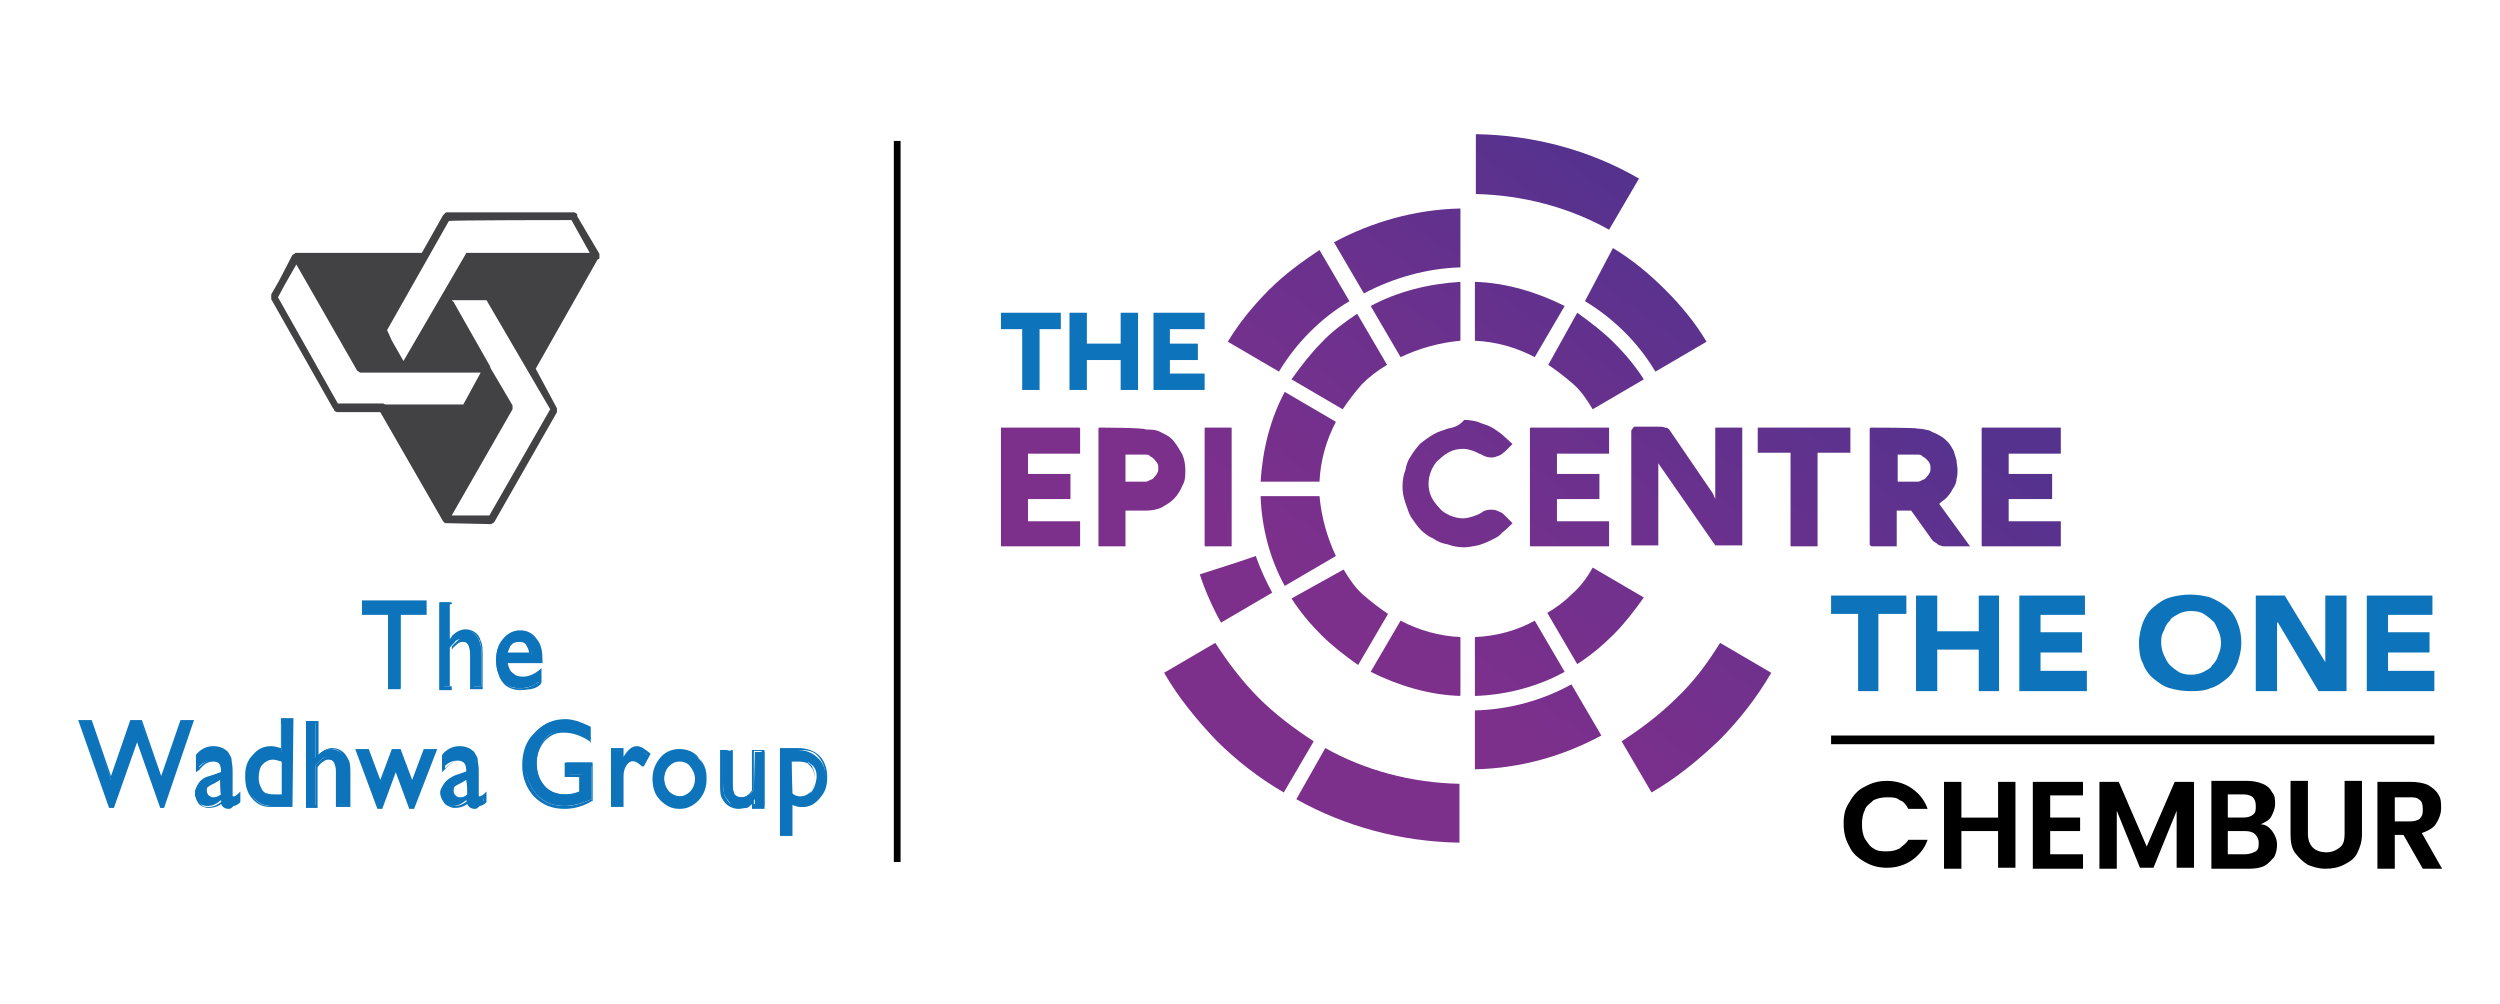 <?xml version="1.0" encoding="utf-8"?>
<!-- Generator: Adobe Illustrator 25.4.1, SVG Export Plug-In . SVG Version: 6.00 Build 0)  -->
<svg version="1.1" id="Layer_1" xmlns="http://www.w3.org/2000/svg" xmlns:xlink="http://www.w3.org/1999/xlink" x="0px" y="0px"
	 viewBox="0 0 259 104" style="enable-background:new 0 0 259 104;" xml:space="preserve">
<style type="text/css">
	.st0{fill:#0D74BB;}
	
		.st1{clip-path:url(#SVGID_00000031186750365697016060000009648637489554706325_);fill:url(#SVGID_00000101103504127418873200000010610261653275533227_);}
	
		.st2{clip-path:url(#SVGID_00000041975684842609985590000016006678182301973431_);fill:url(#SVGID_00000156586405076979517370000002694659407254736267_);}
	
		.st3{clip-path:url(#SVGID_00000089570639660149208950000000113674778562756006_);fill:url(#SVGID_00000141425095937549511860000002331772046169249443_);}
	
		.st4{clip-path:url(#SVGID_00000066513080397736508660000015639366564508817048_);fill:url(#SVGID_00000064346910774147977360000012001472480668142998_);}
	
		.st5{clip-path:url(#SVGID_00000165941580300948136080000011275785072139848325_);fill:url(#SVGID_00000057841230285201509460000009992447105358282641_);}
	
		.st6{clip-path:url(#SVGID_00000157993124296336085040000009103704537433308576_);fill:url(#SVGID_00000137816336835331395970000013646429986186463897_);}
	
		.st7{clip-path:url(#SVGID_00000132771257186613292510000004646372752781808797_);fill:url(#SVGID_00000152253761243310586020000006513177775530185385_);}
	
		.st8{clip-path:url(#SVGID_00000044149197977982146220000018145823106757355711_);fill:url(#SVGID_00000002375657642175660890000003786178362874210481_);}
	
		.st9{clip-path:url(#SVGID_00000057843767207976335760000009502507504799365027_);fill:url(#SVGID_00000020384654110380333760000005602494565848980907_);}
	
		.st10{clip-path:url(#SVGID_00000153694731082361911660000006744771752011015867_);fill:url(#SVGID_00000096775316155402344160000006461883183366028428_);}
	
		.st11{clip-path:url(#SVGID_00000055682139815636081630000006124359713169353912_);fill:url(#SVGID_00000054260425878762760770000008885308592361714329_);}
	
		.st12{clip-path:url(#SVGID_00000181062270123968297680000012463422675352574106_);fill:url(#SVGID_00000093890744751869453460000002483155807270488220_);}
	
		.st13{clip-path:url(#SVGID_00000083781548237945701240000006571495714311766719_);fill:url(#SVGID_00000127014521812147740370000006986560753976765328_);}
	
		.st14{clip-path:url(#SVGID_00000017484974754364332510000012005233620934663092_);fill:url(#SVGID_00000124851736305616752030000007665781876658932668_);}
	
		.st15{clip-path:url(#SVGID_00000109743145973990090820000009738204945714387859_);fill:url(#SVGID_00000026871136517459133810000004689750445057481142_);}
	
		.st16{clip-path:url(#SVGID_00000106142576178384481540000015388847895322758794_);fill:url(#SVGID_00000168796424069461839020000003727806883477973651_);}
	
		.st17{clip-path:url(#SVGID_00000005240064298032541680000016014805708818390438_);fill:url(#SVGID_00000021080455354552089720000011338780681898860949_);}
	
		.st18{clip-path:url(#SVGID_00000141437837820209863270000010502430273190873770_);fill:url(#SVGID_00000145029056417716772360000005182951436931135909_);}
	
		.st19{clip-path:url(#SVGID_00000101814425735309762440000014790962599678848936_);fill:url(#SVGID_00000159452201086348092750000007830411196310090668_);}
	
		.st20{clip-path:url(#SVGID_00000016796675834048270970000004127877960864385693_);fill:url(#SVGID_00000101076383245794620860000017717751299961452421_);}
	.st21{fill:#424143;}
</style>
<g>
	<g>
		<g>
			<polygon class="st0" points="192.5,63.6 189.7,63.6 189.7,61.7 197.5,61.7 197.5,63.6 194.6,63.6 194.6,71.6 192.5,71.6 			"/>
			<polygon class="st0" points="198.5,61.7 200.7,61.7 200.7,65.4 205,65.4 205,61.7 207.1,61.7 207.1,71.6 205,71.6 205,67.3 
				200.7,67.3 200.7,71.6 198.5,71.6 			"/>
			<polygon class="st0" points="209.2,61.7 216,61.7 216,63.7 211.4,63.7 211.4,65.5 215.7,65.5 215.7,67.6 211.4,67.6 211.4,69.5 
				216.2,69.5 216.2,71.6 209.2,71.6 			"/>
			<path class="st0" d="M221.6,66.6c0-0.8,0.2-1.5,0.4-2.1c0.3-0.7,0.6-1.2,1.1-1.6c0.5-0.4,1-0.8,1.7-1s1.4-0.3,2.1-0.3
				s1.4,0.1,2.1,0.3c0.7,0.3,1.2,0.6,1.7,1c0.5,0.4,0.9,1,1.1,1.6c0.3,0.7,0.4,1.4,0.4,2.1c0,0.8-0.2,1.5-0.4,2.1
				c-0.3,0.7-0.6,1.2-1.1,1.6c-0.5,0.4-1,0.8-1.7,1c-0.7,0.3-1.4,0.3-2.1,0.3s-1.4-0.1-2.1-0.3s-1.2-0.6-1.7-1
				c-0.5-0.4-0.9-1-1.1-1.6C221.7,68.2,221.6,67.4,221.6,66.6 M223.9,66.6c0,0.4,0.1,0.9,0.3,1.3c0.2,0.4,0.3,0.7,0.6,1
				c0.3,0.3,0.6,0.5,0.9,0.7c0.3,0.2,0.8,0.3,1.3,0.3c0.5,0,0.9-0.1,1.3-0.3c0.3-0.2,0.7-0.3,0.9-0.7c0.3-0.3,0.5-0.6,0.6-1
				c0.2-0.4,0.3-0.9,0.3-1.3c0-0.4-0.1-0.9-0.3-1.3c-0.2-0.4-0.3-0.8-0.6-1c-0.3-0.3-0.6-0.5-0.9-0.7s-0.8-0.3-1.3-0.3
				c-0.5,0-0.9,0.1-1.3,0.3c-0.3,0.2-0.7,0.3-0.9,0.7c-0.3,0.3-0.5,0.6-0.6,1C223.9,65.8,223.9,66.1,223.9,66.6"/>
			<polygon class="st0" points="233.7,61.7 236.7,61.7 240.9,68.6 240.9,68.6 240.9,61.7 243.1,61.7 243.1,71.6 240.2,71.6 
				236,64.5 235.9,64.5 235.9,71.6 233.7,71.6 			"/>
			<polygon class="st0" points="245.2,61.7 252,61.7 252,63.7 247.4,63.7 247.4,65.5 251.7,65.5 251.7,67.6 247.4,67.6 247.4,69.5 
				252.2,69.5 252.2,71.6 245.2,71.6 			"/>
		</g>
		<g>
			<polygon class="st0" points="103.7,34.1 103.7,32.4 109.9,32.4 109.9,34.1 107.7,34.1 107.7,40.4 105.9,40.4 105.9,34.1 			"/>
			<polygon class="st0" points="117.9,40.4 116.1,40.4 116.1,37.3 112.6,37.3 112.6,40.4 110.8,40.4 110.8,32.4 112.6,32.4 
				112.6,35.6 116.1,35.6 116.1,32.4 117.9,32.4 			"/>
			<polygon class="st0" points="124.8,40.4 119.5,40.4 119.5,32.4 124.8,32.4 124.8,34.1 121.2,34.1 121.2,35.6 124.1,35.6 
				124.1,37.3 121.2,37.3 121.2,38.7 124.8,38.7 			"/>
		</g>
		<g>
			<g>
				<defs>
					<path id="SVGID_1_" d="M130.6,51.4c0.1,3.3,1,6.6,2.5,9.3l5.3-3.1c-0.9-1.9-1.5-4-1.7-6.2C136.6,51.4,130.6,51.4,130.6,51.4z
						 M160.4,37.8c0.9,0.6,1.8,1.3,2.6,2s1.4,1.6,2,2.6l5.3-3.1c-0.9-1.4-1.9-2.6-3.1-3.8c-1.1-1.1-2.4-2.1-3.8-3.1L160.4,37.8z"/>
				</defs>
				<clipPath id="SVGID_00000127002980980452678230000013540412331155344813_">
					<use xlink:href="#SVGID_1_"  style="overflow:visible;"/>
				</clipPath>
				
					<linearGradient id="SVGID_00000127751857682386624650000009521888121435823233_" gradientUnits="userSpaceOnUse" x1="-589.316" y1="-109.353" x2="-588.656" y2="-109.353" gradientTransform="matrix(62.494 -85.252 -85.252 -62.494 27635.004 -56998.25)">
					<stop  offset="0" style="stop-color:#7C308C"/>
					<stop  offset="0.248" style="stop-color:#7C308C"/>
					<stop  offset="0.631" style="stop-color:#6B318D"/>
					<stop  offset="1" style="stop-color:#55328E"/>
				</linearGradient>
				
					<polygon style="clip-path:url(#SVGID_00000127002980980452678230000013540412331155344813_);fill:url(#SVGID_00000127751857682386624650000009521888121435823233_);" points="
					156.4,79.7 183.7,42.3 144.5,13.5 117.2,50.8 				"/>
			</g>
		</g>
		<g>
			<g>
				<defs>
					<path id="SVGID_00000076561431461152161930000012837531705190506925_" d="M162.9,61.5c-0.8,0.8-1.6,1.4-2.6,2l3.1,5.3
						c1.4-0.9,2.6-1.9,3.8-3.1c1.1-1.1,2.1-2.4,3.1-3.8l-5.3-3.1C164.4,59.9,163.7,60.8,162.9,61.5 M130.6,49.9h6.1
						c0.1-2.2,0.7-4.3,1.7-6.2l-5.3-3.1C131.6,43.4,130.8,46.6,130.6,49.9"/>
				</defs>
				<clipPath id="SVGID_00000158737245625659743030000015475946782654658187_">
					<use xlink:href="#SVGID_00000076561431461152161930000012837531705190506925_"  style="overflow:visible;"/>
				</clipPath>
				
					<linearGradient id="SVGID_00000018228026838441980570000012118791852556548228_" gradientUnits="userSpaceOnUse" x1="-589.316" y1="-109.329" x2="-588.656" y2="-109.329" gradientTransform="matrix(62.495 -85.253 -85.253 -62.495 27641.195 -56994.52)">
					<stop  offset="0" style="stop-color:#7C308C"/>
					<stop  offset="0.248" style="stop-color:#7C308C"/>
					<stop  offset="0.631" style="stop-color:#6B318D"/>
					<stop  offset="1" style="stop-color:#55328E"/>
				</linearGradient>
				
					<polygon style="clip-path:url(#SVGID_00000158737245625659743030000015475946782654658187_);fill:url(#SVGID_00000018228026838441980570000012118791852556548228_);" points="
					156.4,87.7 183.7,50.5 144.5,21.7 117.2,59 				"/>
			</g>
		</g>
		<g>
			<g>
				<defs>
					<path id="SVGID_00000175314814366227337850000010535543165869322926_" d="M152.8,66v6.1c3.3-0.1,6.6-1,9.3-2.5l-3.1-5.3
						C157.2,65.3,155.1,65.9,152.8,66 M136.9,35.5c-1.1,1.1-2.1,2.4-3.1,3.8l5.3,3.1c0.6-0.9,1.3-1.8,2-2.6c0.8-0.8,1.6-1.4,2.6-2
						l-3.1-5.3C139.3,33.4,138,34.3,136.9,35.5"/>
				</defs>
				<clipPath id="SVGID_00000087372462515452639960000006488753539407985824_">
					<use xlink:href="#SVGID_00000175314814366227337850000010535543165869322926_"  style="overflow:visible;"/>
				</clipPath>
				
					<linearGradient id="SVGID_00000164482568179755791970000012191891071642370966_" gradientUnits="userSpaceOnUse" x1="-589.316" y1="-109.345" x2="-588.656" y2="-109.345" gradientTransform="matrix(62.495 -85.253 -85.253 -62.495 27636.916 -56997.375)">
					<stop  offset="0" style="stop-color:#7C308C"/>
					<stop  offset="0.248" style="stop-color:#7C308C"/>
					<stop  offset="0.631" style="stop-color:#6B318D"/>
					<stop  offset="1" style="stop-color:#55328E"/>
				</linearGradient>
				
					<polygon style="clip-path:url(#SVGID_00000087372462515452639960000006488753539407985824_);fill:url(#SVGID_00000164482568179755791970000012191891071642370966_);" points="
					152.2,85.6 181.1,46.3 143.8,19 114.9,58.2 				"/>
			</g>
		</g>
		<g>
			<g>
				<defs>
					<path id="SVGID_00000105400746763993784070000006938913418893047971_" d="M142,69.6c2.8,1.4,6,2.4,9.3,2.5V66
						c-2.2-0.1-4.3-0.7-6.2-1.7L142,69.6z M142,31.7l3.1,5.3c1.9-0.9,4-1.5,6.2-1.7v-6.1C148,29.4,144.8,30.2,142,31.7"/>
				</defs>
				<clipPath id="SVGID_00000062902279768557615220000002748105245717492868_">
					<use xlink:href="#SVGID_00000105400746763993784070000006938913418893047971_"  style="overflow:visible;"/>
				</clipPath>
				
					<linearGradient id="SVGID_00000052092840180612502430000017651587060477230765_" gradientUnits="userSpaceOnUse" x1="-589.316" y1="-109.356" x2="-588.656" y2="-109.356" gradientTransform="matrix(62.494 -85.252 -85.252 -62.494 27634.264 -56998.871)">
					<stop  offset="0" style="stop-color:#7C308C"/>
					<stop  offset="0.248" style="stop-color:#7C308C"/>
					<stop  offset="0.631" style="stop-color:#6B318D"/>
					<stop  offset="1" style="stop-color:#55328E"/>
				</linearGradient>
				
					<polygon style="clip-path:url(#SVGID_00000062902279768557615220000002748105245717492868_);fill:url(#SVGID_00000052092840180612502430000017651587060477230765_);" points="
					148,76.5 171.8,44.2 145.2,24.8 121.6,57.1 				"/>
			</g>
		</g>
		<g>
			<g>
				<defs>
					<path id="SVGID_00000077310390358517712920000008923681244639131812_" d="M133.8,62c0.9,1.4,1.9,2.6,3.1,3.8
						c1.1,1.1,2.4,2.1,3.8,3.1l3.1-5.3c-0.9-0.6-1.8-1.3-2.6-2s-1.4-1.6-2-2.6L133.8,62z M152.8,35.3c2.2,0.1,4.3,0.7,6.2,1.7
						l3.1-5.3c-2.8-1.4-6-2.4-9.3-2.5L152.8,35.3L152.8,35.3z"/>
				</defs>
				<clipPath id="SVGID_00000031899353337292018620000017006700648243384474_">
					<use xlink:href="#SVGID_00000077310390358517712920000008923681244639131812_"  style="overflow:visible;"/>
				</clipPath>
				
					<linearGradient id="SVGID_00000119808106070314056250000015416515079307290537_" gradientUnits="userSpaceOnUse" x1="-589.316" y1="-109.355" x2="-588.656" y2="-109.355" gradientTransform="matrix(62.495 -85.253 -85.253 -62.495 27634.553 -56999.027)">
					<stop  offset="0" style="stop-color:#7C308C"/>
					<stop  offset="0.248" style="stop-color:#7C308C"/>
					<stop  offset="0.631" style="stop-color:#6B318D"/>
					<stop  offset="1" style="stop-color:#55328E"/>
				</linearGradient>
				
					<polygon style="clip-path:url(#SVGID_00000031899353337292018620000017006700648243384474_);fill:url(#SVGID_00000119808106070314056250000015416515079307290537_);" points="
					152.2,82.3 181.1,43.1 143.8,15.7 114.9,55 				"/>
			</g>
		</g>
		<g>
			<g>
				<defs>
					<path id="SVGID_00000014617022178390281580000016298088206615704504_" d="M120.6,69.7c1.5,2.6,3.4,4.9,5.4,7c2,2,4.4,3.9,7,5.4
						l3.1-5.3c-2-1.3-4-2.8-5.7-4.5s-3.2-3.7-4.5-5.7L120.6,69.7z M152.8,20.1c5,0.1,9.8,1.4,13.9,3.7l3.1-5.3
						c-5-2.9-10.8-4.5-16.9-4.6V20.1z"/>
				</defs>
				<clipPath id="SVGID_00000112598249851149925360000001173098499052362153_">
					<use xlink:href="#SVGID_00000014617022178390281580000016298088206615704504_"  style="overflow:visible;"/>
				</clipPath>
				
					<linearGradient id="SVGID_00000146490185139336495520000001896911760517722496_" gradientUnits="userSpaceOnUse" x1="-589.316" y1="-109.369" x2="-588.656" y2="-109.369" gradientTransform="matrix(62.495 -85.253 -85.253 -62.495 27631.07 -57001.664)">
					<stop  offset="0" style="stop-color:#7C308C"/>
					<stop  offset="0.248" style="stop-color:#7C308C"/>
					<stop  offset="0.631" style="stop-color:#6B318D"/>
					<stop  offset="1" style="stop-color:#55328E"/>
				</linearGradient>
				
					<polygon style="clip-path:url(#SVGID_00000112598249851149925360000001173098499052362153_);fill:url(#SVGID_00000146490185139336495520000001896911760517722496_);" points="
					152.6,105.5 202.3,37.8 137.8,-9.5 88.1,58.3 				"/>
			</g>
		</g>
		<g>
			<g>
				<defs>
					<path id="SVGID_00000154422996742940061440000016230971100706321554_" d="M134.3,82.8c5,2.8,10.8,4.4,16.9,4.5l0,0v-6.1
						c-5-0.1-9.8-1.4-13.9-3.7L134.3,82.8z M138.2,25.1l3.1,5.3c3-1.6,6.5-2.6,10-2.7v-6.1C146.6,21.7,142.1,23,138.2,25.1"/>
				</defs>
				<clipPath id="SVGID_00000087401910824611170850000000281248047399158943_">
					<use xlink:href="#SVGID_00000154422996742940061440000016230971100706321554_"  style="overflow:visible;"/>
				</clipPath>
				
					<linearGradient id="SVGID_00000031200694102646174450000004161574493905086623_" gradientUnits="userSpaceOnUse" x1="-589.316" y1="-109.36" x2="-588.656" y2="-109.36" gradientTransform="matrix(62.494 -85.252 -85.252 -62.494 27633.242 -56999.633)">
					<stop  offset="0" style="stop-color:#7C308C"/>
					<stop  offset="0.248" style="stop-color:#7C308C"/>
					<stop  offset="0.631" style="stop-color:#6B318D"/>
					<stop  offset="1" style="stop-color:#55328E"/>
				</linearGradient>
				
					<polygon style="clip-path:url(#SVGID_00000087401910824611170850000000281248047399158943_);fill:url(#SVGID_00000031200694102646174450000004161574493905086623_);" points="
					145.4,95.5 182.7,44.6 140.3,13.5 102.9,64.3 				"/>
			</g>
		</g>
		<g>
			<g>
				<defs>
					<path id="SVGID_00000033339931686446501930000000298946278128738480_" d="M152.8,73.6v6.1c4.8-0.1,9.2-1.4,13.1-3.5l-3.1-5.3
						C159.9,72.5,156.5,73.5,152.8,73.6 M131.5,30c-1.6,1.6-3.1,3.4-4.3,5.4l5.3,3.1c0.9-1.5,2-2.9,3.2-4.1c1.3-1.3,2.6-2.3,4.1-3.2
						l-3.1-5.3C134.9,27.1,133.1,28.4,131.5,30"/>
				</defs>
				<clipPath id="SVGID_00000175320225099338589030000002891831432764828316_">
					<use xlink:href="#SVGID_00000033339931686446501930000000298946278128738480_"  style="overflow:visible;"/>
				</clipPath>
				
					<linearGradient id="SVGID_00000062179022067902943350000009495485817741495687_" gradientUnits="userSpaceOnUse" x1="-589.316" y1="-109.35" x2="-588.656" y2="-109.35" gradientTransform="matrix(62.495 -85.253 -85.253 -62.495 27635.844 -56997.984)">
					<stop  offset="0" style="stop-color:#7C308C"/>
					<stop  offset="0.248" style="stop-color:#7C308C"/>
					<stop  offset="0.631" style="stop-color:#6B318D"/>
					<stop  offset="1" style="stop-color:#55328E"/>
				</linearGradient>
				
					<polygon style="clip-path:url(#SVGID_00000175320225099338589030000002891831432764828316_);fill:url(#SVGID_00000062179022067902943350000009495485817741495687_);" points="
					152.4,98.2 191.6,44.7 140.8,7.4 101.6,60.9 				"/>
			</g>
		</g>
		<g>
			<g>
				<defs>
					<path id="SVGID_00000115500563673518262010000001798140722266271107_" d="M173.7,72.3c-1.7,1.7-3.7,3.2-5.7,4.5l3.1,5.3
						c2.6-1.5,4.9-3.4,7-5.4c2-2,3.9-4.4,5.4-7l-5.3-3.1C176.9,68.7,175.5,70.6,173.7,72.3"/>
				</defs>
				<clipPath id="SVGID_00000032643400743976165670000015889520688264725180_">
					<use xlink:href="#SVGID_00000115500563673518262010000001798140722266271107_"  style="overflow:visible;"/>
				</clipPath>
				
					<linearGradient id="SVGID_00000136377358482670519450000013421978627300879290_" gradientUnits="userSpaceOnUse" x1="-589.316" y1="-109.173" x2="-588.656" y2="-109.173" gradientTransform="matrix(62.495 -85.253 -85.253 -62.495 27680.143 -56965.512)">
					<stop  offset="0" style="stop-color:#7C308C"/>
					<stop  offset="0.248" style="stop-color:#7C308C"/>
					<stop  offset="0.631" style="stop-color:#6B318D"/>
					<stop  offset="1" style="stop-color:#55328E"/>
				</linearGradient>
				
					<polygon style="clip-path:url(#SVGID_00000032643400743976165670000015889520688264725180_);fill:url(#SVGID_00000136377358482670519450000013421978627300879290_);" points="
					178.1,89.4 190.9,72 173.4,59.2 160.6,76.7 				"/>
			</g>
		</g>
		<g>
			<g>
				<defs>
					<path id="SVGID_00000018229238046347731530000015337238458096414882_" d="M124.3,59.5c0.5,1.6,1.4,3.6,2.2,5l5.3-3.1
						c-0.6-1.1-1.3-2.6-1.7-3.8C129,58,125.9,59,124.3,59.5"/>
				</defs>
				<clipPath id="SVGID_00000057868425850399010840000005830676478746310307_">
					<use xlink:href="#SVGID_00000018229238046347731530000015337238458096414882_"  style="overflow:visible;"/>
				</clipPath>
				
					<linearGradient id="SVGID_00000046328239082435467900000010083041135760453549_" gradientUnits="userSpaceOnUse" x1="-589.316" y1="-109.399" x2="-588.656" y2="-109.399" gradientTransform="matrix(62.493 -85.251 -85.251 -62.493 27622.93 -57005.637)">
					<stop  offset="0" style="stop-color:#7C308C"/>
					<stop  offset="0.248" style="stop-color:#7C308C"/>
					<stop  offset="0.631" style="stop-color:#6B318D"/>
					<stop  offset="1" style="stop-color:#55328E"/>
				</linearGradient>
				
					<polygon style="clip-path:url(#SVGID_00000057868425850399010840000005830676478746310307_);fill:url(#SVGID_00000046328239082435467900000010083041135760453549_);" points="
					129.2,68.1 135.1,60.1 126.9,54 121,62.1 				"/>
			</g>
		</g>
		<g>
			<g>
				<defs>
					<path id="SVGID_00000139295407558930758200000004137347302268246662_" d="M164.2,31.2c1.5,0.9,2.9,2,4.1,3.2
						c1.3,1.3,2.3,2.6,3.2,4.1l5.3-3.1c-1.2-2-2.6-3.7-4.3-5.4c-1.6-1.6-3.4-3.1-5.4-4.3L164.2,31.2z"/>
				</defs>
				<clipPath id="SVGID_00000169556750598931370230000008183313838604481178_">
					<use xlink:href="#SVGID_00000139295407558930758200000004137347302268246662_"  style="overflow:visible;"/>
				</clipPath>
				
					<linearGradient id="SVGID_00000005950867302609170120000004608476601919943354_" gradientUnits="userSpaceOnUse" x1="-589.316" y1="-109.315" x2="-588.656" y2="-109.315" gradientTransform="matrix(62.494 -85.252 -85.252 -62.494 27644.246 -56991.008)">
					<stop  offset="0" style="stop-color:#7C308C"/>
					<stop  offset="0.248" style="stop-color:#7C308C"/>
					<stop  offset="0.631" style="stop-color:#6B318D"/>
					<stop  offset="1" style="stop-color:#55328E"/>
				</linearGradient>
				
					<polygon style="clip-path:url(#SVGID_00000169556750598931370230000008183313838604481178_);fill:url(#SVGID_00000005950867302609170120000004608476601919943354_);" points="
					172.5,44.6 182.9,30.3 168.6,19.8 158.2,34.1 				"/>
			</g>
		</g>
		<g>
			<g>
				<defs>
					<path id="SVGID_00000105387874997336034400000016027469807548600491_" d="M150,44.4c-0.5,0.2-1,0.3-1.5,0.6
						c-0.5,0.3-0.9,0.6-1.3,0.9c-0.3,0.3-0.7,0.8-1,1.3c-0.3,0.4-0.5,0.9-0.6,1.5c-0.2,0.5-0.3,1.1-0.3,1.7s0.1,1.1,0.3,1.7
						c0.2,0.5,0.3,1,0.6,1.5c0.3,0.4,0.6,0.9,1,1.3c0.3,0.3,0.8,0.7,1.3,0.9c0.4,0.3,0.9,0.5,1.5,0.6c0.5,0.2,1.1,0.3,1.7,0.3
						c0.4,0,0.9-0.1,1.4-0.2c0.4-0.1,0.9-0.3,1.3-0.5c0.4-0.2,0.9-0.4,1.2-0.8c0.4-0.3,0.8-0.7,1.1-1l-0.8-0.8
						c-0.2-0.2-0.3-0.3-0.6-0.4c-0.2-0.1-0.4-0.2-0.8-0.2s-0.8,0.1-1,0.3c-0.3,0.2-0.6,0.3-0.9,0.4c-0.3,0.1-0.7,0.2-1,0.2
						c-0.5,0-0.9-0.1-1.4-0.3c-0.4-0.2-0.8-0.4-1.1-0.8c-0.3-0.3-0.6-0.7-0.8-1.1c-0.2-0.4-0.3-0.9-0.3-1.4s0.1-0.9,0.3-1.4
						c0.2-0.4,0.4-0.8,0.8-1.1c0.3-0.3,0.7-0.6,1.1-0.8c0.4-0.2,0.9-0.3,1.4-0.3c0.3,0,0.7,0.1,1,0.2c0.3,0.1,0.6,0.3,0.9,0.4
						c0.3,0.2,0.7,0.3,1,0.3c0.3,0,0.5-0.1,0.8-0.2c0.3-0.1,0.4-0.3,0.6-0.4l0.8-0.8c-0.3-0.3-0.8-0.7-1.1-1
						c-0.4-0.3-0.8-0.6-1.2-0.8s-0.9-0.3-1.3-0.5c-0.4-0.1-0.9-0.2-1.4-0.2C151.1,44.2,150.5,44.3,150,44.4"/>
				</defs>
				<clipPath id="SVGID_00000029757846032058307550000006564519398582246796_">
					<use xlink:href="#SVGID_00000105387874997336034400000016027469807548600491_"  style="overflow:visible;"/>
				</clipPath>
				
					<linearGradient id="SVGID_00000096025449100906557700000008882851663687480714_" gradientUnits="userSpaceOnUse" x1="-589.316" y1="-109.339" x2="-588.656" y2="-109.339" gradientTransform="matrix(62.495 -85.253 -85.253 -62.495 27638.527 -56996.008)">
					<stop  offset="0" style="stop-color:#7C308C"/>
					<stop  offset="0.248" style="stop-color:#7C308C"/>
					<stop  offset="0.631" style="stop-color:#6B318D"/>
					<stop  offset="1" style="stop-color:#55328E"/>
				</linearGradient>
				
					<polygon style="clip-path:url(#SVGID_00000029757846032058307550000006564519398582246796_);fill:url(#SVGID_00000096025449100906557700000008882851663687480714_);" points="
					152.7,62.1 162.7,48.6 149.3,38.8 139.4,52.3 				"/>
			</g>
		</g>
		<g>
			<g>
				<defs>
					<polygon id="SVGID_00000167354998309235713990000003542738259817495440_" points="158.5,44.3 158.5,44.3 158.5,56.6 
						166.7,56.6 166.7,54 161.3,54 161.3,51.7 165.7,51.7 165.7,49.1 161.3,49.1 161.3,47 166.7,47 166.7,44.3 					"/>
				</defs>
				<clipPath id="SVGID_00000016771995830503077520000001836183103445475456_">
					<use xlink:href="#SVGID_00000167354998309235713990000003542738259817495440_"  style="overflow:visible;"/>
				</clipPath>
				
					<linearGradient id="SVGID_00000028297594126803620300000009839687475130815916_" gradientUnits="userSpaceOnUse" x1="-589.316" y1="-109.294" x2="-588.656" y2="-109.294" gradientTransform="matrix(62.495 -85.253 -85.253 -62.495 27650.168 -56988.039)">
					<stop  offset="0" style="stop-color:#7C308C"/>
					<stop  offset="0.248" style="stop-color:#7C308C"/>
					<stop  offset="0.631" style="stop-color:#6B318D"/>
					<stop  offset="1" style="stop-color:#55328E"/>
				</linearGradient>
				
					<polygon style="clip-path:url(#SVGID_00000016771995830503077520000001836183103445475456_);fill:url(#SVGID_00000028297594126803620300000009839687475130815916_);" points="
					163.9,60.5 172.6,48.6 161.4,40.4 152.7,52.3 				"/>
			</g>
		</g>
		<g>
			<g>
				<defs>
					<path id="SVGID_00000044135738608008228630000008682072482924435844_" d="M177.7,44.3v7.7c0,0,0-0.1,0-0.2c0-0.1,0-0.2-0.1-0.3
						c0-0.1-0.1-0.2-0.1-0.3c-0.1-0.1-0.1-0.2-0.2-0.3l-4.3-6.3c-0.1-0.2-0.3-0.3-0.5-0.3c-0.2-0.1-0.4-0.1-0.8-0.1h-2.7l0,0v12.3
						h2.8V48l5.9,8.5h2.8l0,0V44.3l0,0H177.7z"/>
				</defs>
				<clipPath id="SVGID_00000031178750242922778680000013180661507350098349_">
					<use xlink:href="#SVGID_00000044135738608008228630000008682072482924435844_"  style="overflow:visible;"/>
				</clipPath>
				
					<linearGradient id="SVGID_00000118355191813635077380000004331147507066898314_" gradientUnits="userSpaceOnUse" x1="-589.316" y1="-109.246" x2="-588.656" y2="-109.246" gradientTransform="matrix(62.495 -85.253 -85.253 -62.495 27662.037 -56978.961)">
					<stop  offset="0" style="stop-color:#7C308C"/>
					<stop  offset="0.248" style="stop-color:#7C308C"/>
					<stop  offset="0.631" style="stop-color:#6B318D"/>
					<stop  offset="1" style="stop-color:#55328E"/>
				</linearGradient>
				
					<polygon style="clip-path:url(#SVGID_00000031178750242922778680000013180661507350098349_);fill:url(#SVGID_00000118355191813635077380000004331147507066898314_);" points="
					176.6,62 186.4,48.6 173.2,38.9 163.3,52.3 				"/>
			</g>
		</g>
		<g>
			<g>
				<defs>
					<polygon id="SVGID_00000164511627697327632320000005814384790048022203_" points="182.1,44.3 182.1,46.9 185.5,46.9 
						185.5,56.6 188.3,56.6 188.3,46.9 191.7,46.9 191.7,44.3 					"/>
				</defs>
				<clipPath id="SVGID_00000022552798799775054140000015885467468953430920_">
					<use xlink:href="#SVGID_00000164511627697327632320000005814384790048022203_"  style="overflow:visible;"/>
				</clipPath>
				
					<linearGradient id="SVGID_00000083794444514002981960000005599216257930846339_" gradientUnits="userSpaceOnUse" x1="-589.316" y1="-109.198" x2="-588.656" y2="-109.198" gradientTransform="matrix(62.495 -85.253 -85.253 -62.495 27674.076 -56970.5)">
					<stop  offset="0" style="stop-color:#7C308C"/>
					<stop  offset="0.248" style="stop-color:#7C308C"/>
					<stop  offset="0.631" style="stop-color:#6B318D"/>
					<stop  offset="1" style="stop-color:#55328E"/>
				</linearGradient>
				
					<polygon style="clip-path:url(#SVGID_00000022552798799775054140000015885467468953430920_);fill:url(#SVGID_00000083794444514002981960000005599216257930846339_);" points="
					188.4,61.2 197.6,48.6 185.5,39.7 176.3,52.3 				"/>
			</g>
		</g>
		<g>
			<g>
				<defs>
					<path id="SVGID_00000021100168546144665060000004279398930903808406_" d="M196.6,47.1h2.1c0.2,0,0.3,0,0.5,0.2
						c0.2,0.1,0.3,0.2,0.4,0.3s0.3,0.3,0.3,0.4c0.1,0.2,0.1,0.3,0.1,0.5c0,0.2,0,0.3-0.1,0.5c-0.1,0.2-0.2,0.3-0.3,0.4
						c-0.1,0.2-0.3,0.3-0.4,0.3c-0.2,0.1-0.3,0.2-0.5,0.2h-2.1V47.1z M193.7,44.3v12.3l0,0h2.8v-3.7h1.5l2,2.8
						c0.2,0.3,0.3,0.4,0.5,0.5c0.2,0.1,0.3,0.3,0.5,0.3c0.2,0.1,0.3,0.1,0.4,0.1c0.1,0,0.2,0,0.3,0h0.1h2.3l-3.2-4.4
						c0.3-0.3,0.7-0.5,0.9-0.8c0.3-0.3,0.4-0.6,0.6-0.9c0.2-0.3,0.3-0.6,0.3-0.9c0.1-0.3,0.1-0.7,0.1-0.9c0-0.3-0.1-0.7-0.1-1
						c-0.1-0.3-0.2-0.7-0.3-1c-0.2-0.3-0.3-0.6-0.6-0.9c-0.3-0.3-0.5-0.5-0.9-0.7c-0.3-0.2-0.7-0.3-1-0.5c-0.4-0.1-0.9-0.2-1.3-0.2
						C198.7,44.3,193.7,44.3,193.7,44.3z"/>
				</defs>
				<clipPath id="SVGID_00000114070187079733982060000012848796936306314936_">
					<use xlink:href="#SVGID_00000021100168546144665060000004279398930903808406_"  style="overflow:visible;"/>
				</clipPath>
				
					<linearGradient id="SVGID_00000042738547357497911870000005442843518767283128_" gradientUnits="userSpaceOnUse" x1="-589.316" y1="-109.15" x2="-588.656" y2="-109.15" gradientTransform="matrix(62.495 -85.253 -85.253 -62.495 27685.869 -56961.496)">
					<stop  offset="0" style="stop-color:#7C308C"/>
					<stop  offset="0.248" style="stop-color:#7C308C"/>
					<stop  offset="0.631" style="stop-color:#6B318D"/>
					<stop  offset="1" style="stop-color:#55328E"/>
				</linearGradient>
				
					<polygon style="clip-path:url(#SVGID_00000114070187079733982060000012848796936306314936_);fill:url(#SVGID_00000042738547357497911870000005442843518767283128_);" points="
					200.6,61.5 210.1,48.6 197.4,39.3 188,52.3 				"/>
			</g>
		</g>
		<g>
			<g>
				<defs>
					<polygon id="SVGID_00000042708113773629813690000010389829313073548429_" points="205.3,44.3 205.3,44.3 205.3,56.6 
						213.5,56.6 213.5,54 208.1,54 208.1,51.7 212.6,51.7 212.6,49.1 208.1,49.1 208.1,47 213.5,47 213.5,44.3 					"/>
				</defs>
				<clipPath id="SVGID_00000139256773079077543830000017925011680551273909_">
					<use xlink:href="#SVGID_00000042708113773629813690000010389829313073548429_"  style="overflow:visible;"/>
				</clipPath>
				
					<linearGradient id="SVGID_00000142154014979305457020000017389039132004666753_" gradientUnits="userSpaceOnUse" x1="-589.316" y1="-109.11" x2="-588.656" y2="-109.11" gradientTransform="matrix(62.495 -85.253 -85.253 -62.495 27696.289 -56954.23)">
					<stop  offset="0" style="stop-color:#7C308C"/>
					<stop  offset="0.248" style="stop-color:#7C308C"/>
					<stop  offset="0.631" style="stop-color:#6B318D"/>
					<stop  offset="1" style="stop-color:#55328E"/>
				</linearGradient>
				
					<polygon style="clip-path:url(#SVGID_00000139256773079077543830000017925011680551273909_);fill:url(#SVGID_00000142154014979305457020000017389039132004666753_);" points="
					210.7,60.5 219.4,48.6 208.2,40.4 199.5,52.3 				"/>
			</g>
		</g>
		<g>
			<g>
				<defs>
					<polygon id="SVGID_00000024695908748239830140000015181106821962275501_" points="103.7,44.3 103.7,44.3 103.7,56.6 
						111.9,56.6 111.9,54 106.5,54 106.5,51.7 110.9,51.7 110.9,49.1 106.5,49.1 106.5,47 111.9,47 111.9,44.3 					"/>
				</defs>
				<clipPath id="SVGID_00000141431100784000138480000000259705453297430172_">
					<use xlink:href="#SVGID_00000024695908748239830140000015181106821962275501_"  style="overflow:visible;"/>
				</clipPath>
				
					<linearGradient id="SVGID_00000140704939614966202810000006445869470357572258_" gradientUnits="userSpaceOnUse" x1="-589.316" y1="-109.509" x2="-588.656" y2="-109.509" gradientTransform="matrix(62.495 -85.253 -85.253 -62.495 27596.031 -57027.527)">
					<stop  offset="0" style="stop-color:#7C308C"/>
					<stop  offset="0.248" style="stop-color:#7C308C"/>
					<stop  offset="0.631" style="stop-color:#6B318D"/>
					<stop  offset="1" style="stop-color:#55328E"/>
				</linearGradient>
				
					<polygon style="clip-path:url(#SVGID_00000141431100784000138480000000259705453297430172_);fill:url(#SVGID_00000140704939614966202810000006445869470357572258_);" points="
					109,60.5 117.7,48.6 106.5,40.4 97.8,52.3 				"/>
			</g>
		</g>
		<g>
			<g>
				<defs>
					<path id="SVGID_00000014623581874901620360000012099433747523048322_" d="M116.6,47.1h2.1c0.2,0,0.3,0,0.5,0.2
						c0.2,0.1,0.3,0.2,0.4,0.3c0.1,0.2,0.3,0.3,0.3,0.4c0.1,0.2,0.1,0.3,0.1,0.5c0,0.2,0,0.3-0.1,0.5c-0.1,0.2-0.2,0.3-0.3,0.4
						c-0.1,0.2-0.3,0.3-0.4,0.3c-0.2,0.1-0.3,0.2-0.5,0.2h-2.1V47.1z M113.8,44.3L113.8,44.3v12.3h2.8v-3.7h2.1
						c0.6,0,1.1-0.1,1.6-0.3c0.5-0.3,0.9-0.5,1.3-0.9s0.7-0.9,0.9-1.4c0.3-0.5,0.3-1,0.3-1.6s-0.1-1.1-0.3-1.6
						c-0.3-0.5-0.5-0.9-0.9-1.4s-0.9-0.7-1.3-0.9c-0.5-0.3-1-0.3-1.6-0.3C118.7,44.3,113.8,44.3,113.8,44.3z"/>
				</defs>
				<clipPath id="SVGID_00000021829161945174673720000005118491835883295616_">
					<use xlink:href="#SVGID_00000014623581874901620360000012099433747523048322_"  style="overflow:visible;"/>
				</clipPath>
				
					<linearGradient id="SVGID_00000050652988429267663090000001292014631721094300_" gradientUnits="userSpaceOnUse" x1="-589.316" y1="-109.468" x2="-588.656" y2="-109.468" gradientTransform="matrix(62.495 -85.254 -85.254 -62.495 27606.562 -57020.262)">
					<stop  offset="0" style="stop-color:#7C308C"/>
					<stop  offset="0.248" style="stop-color:#7C308C"/>
					<stop  offset="0.631" style="stop-color:#6B318D"/>
					<stop  offset="1" style="stop-color:#55328E"/>
				</linearGradient>
				
					<polygon style="clip-path:url(#SVGID_00000021829161945174673720000005118491835883295616_);fill:url(#SVGID_00000050652988429267663090000001292014631721094300_);" points="
					119.7,60.9 128.7,48.6 117,40 108,52.3 				"/>
			</g>
		</g>
		<g>
			<g>
				<defs>
					<polygon id="SVGID_00000026880729224200770720000004602125864829496962_" points="124.8,44.3 124.8,44.3 124.8,56.6 
						127.6,56.6 127.6,44.3 					"/>
				</defs>
				<clipPath id="SVGID_00000159445517002221014580000002063617075737115796_">
					<use xlink:href="#SVGID_00000026880729224200770720000004602125864829496962_"  style="overflow:visible;"/>
				</clipPath>
				
					<linearGradient id="SVGID_00000008830826962297388740000003248954632213204157_" gradientUnits="userSpaceOnUse" x1="-589.316" y1="-109.436" x2="-588.656" y2="-109.436" gradientTransform="matrix(62.495 -85.254 -85.254 -62.495 27614.445 -57014.754)">
					<stop  offset="0" style="stop-color:#7C308C"/>
					<stop  offset="0.248" style="stop-color:#7C308C"/>
					<stop  offset="0.631" style="stop-color:#6B318D"/>
					<stop  offset="1" style="stop-color:#55328E"/>
				</linearGradient>
				
					<polygon style="clip-path:url(#SVGID_00000159445517002221014580000002063617075737115796_);fill:url(#SVGID_00000008830826962297388740000003248954632213204157_);" points="
					126.6,58 133.4,48.6 125.8,43 118.9,52.3 				"/>
			</g>
		</g>
	</g>
	<g>
		<path d="M191.6,83.1c0.4-0.7,0.9-1.3,1.6-1.6c0.7-0.4,1.4-0.6,2.3-0.6c1,0,1.9,0.3,2.6,0.8s1.3,1.2,1.6,2.1h-2
			c-0.2-0.4-0.5-0.8-0.9-0.9c-0.3-0.3-0.8-0.3-1.3-0.3c-0.5,0-1,0.1-1.4,0.3c-0.3,0.3-0.8,0.6-0.9,1c-0.2,0.4-0.3,0.9-0.3,1.5
			s0.1,1.1,0.3,1.5c0.3,0.4,0.5,0.8,0.9,1c0.4,0.3,0.9,0.3,1.4,0.3c0.5,0,0.9-0.1,1.3-0.3c0.3-0.3,0.7-0.5,0.9-0.9h2
			c-0.3,0.9-0.9,1.6-1.6,2.1s-1.6,0.8-2.6,0.8c-0.9,0-1.6-0.2-2.3-0.6c-0.7-0.4-1.3-0.9-1.6-1.6c-0.4-0.7-0.6-1.4-0.6-2.4
			C191,84.3,191.2,83.7,191.6,83.1z"/>
		<path d="M208.8,80.9v9H207v-3.8h-3.8V90h-1.8v-9h1.8v3.7h3.8v-3.7H208.8z"/>
		<path d="M212.4,82.4v2.3h3.1v1.4h-3.1v2.4h3.4V90h-5.2v-9h5.2v1.4C215.8,82.4,212.4,82.4,212.4,82.4z"/>
		<path d="M227.3,80.9v9h-1.8v-5.9l-2.4,5.9h-1.4l-2.4-5.9V90h-1.8v-9h2l2.9,6.7l2.9-6.7H227.3z"/>
		<path d="M235.4,86.1c0.3,0.4,0.5,0.9,0.5,1.4c0,0.5-0.1,0.9-0.3,1.3c-0.3,0.3-0.6,0.7-1,0.9c-0.4,0.2-0.9,0.3-1.6,0.3h-3.9v-9.1
			h3.7c0.6,0,1.1,0.1,1.6,0.3c0.5,0.2,0.8,0.5,1,0.9c0.3,0.3,0.3,0.8,0.3,1.2c0,0.5-0.2,0.9-0.4,1.3s-0.7,0.6-1.1,0.8
			C234.7,85.4,235.1,85.7,235.4,86.1z M230.8,84.7h1.6c0.4,0,0.8-0.1,1-0.3c0.3-0.2,0.3-0.5,0.3-0.9s-0.1-0.7-0.3-0.9
			s-0.6-0.3-1-0.3h-1.6V84.7z M233.7,88.2c0.3-0.2,0.3-0.5,0.3-0.9c0-0.4-0.2-0.7-0.4-0.9s-0.6-0.3-1-0.3h-1.8v2.4h1.8
			C233.1,88.5,233.5,88.3,233.7,88.2z"/>
		<path d="M239.1,80.9v5.5c0,0.6,0.2,1.1,0.5,1.4c0.3,0.3,0.8,0.5,1.4,0.5c0.6,0,1-0.2,1.4-0.5s0.5-0.8,0.5-1.4v-5.5h1.8v5.5
			c0,0.8-0.2,1.4-0.5,2s-0.8,0.9-1.4,1.2c-0.6,0.3-1.2,0.4-1.9,0.4c-0.7,0-1.3-0.2-1.8-0.4c-0.5-0.3-0.9-0.7-1.3-1.2s-0.5-1.2-0.5-2
			v-5.5H239.1z"/>
		<path d="M251,90l-2-3.5h-0.9V90h-1.8v-9h3.4c0.7,0,1.3,0.1,1.8,0.3c0.5,0.3,0.9,0.6,1.1,1c0.3,0.4,0.3,0.9,0.3,1.4
			c0,0.6-0.2,1.1-0.5,1.6s-0.9,0.8-1.5,1l2.1,3.7C253.1,90,251,90,251,90z M248.1,85.1h1.5c0.5,0,0.9-0.1,1.1-0.3
			c0.3-0.3,0.3-0.6,0.3-1c0-0.4-0.1-0.8-0.3-0.9c-0.3-0.3-0.6-0.3-1.1-0.3h-1.5V85.1z"/>
	</g>
	<g>
		<rect x="189.7" y="76.2" width="62.5" height="0.9"/>
	</g>
	<g>
		<path class="st21" d="M62.1,26.7L62.1,26.7c0-0.1,0-0.1,0-0.2v-0.1l0,0v-0.1l-2.3-3.9v-0.1v-0.1l-0.1-0.1l-0.2-0.1l0,0l0,0H46.3
			h-0.1l-0.1,0.1l0,0l0,0l-0.2,0.2l-2.2,3.9h-13h-0.1l-0.1,0.1l0,0l0,0l0,0l0,0l-0.2,0.1l-1.4,2.7l-0.8,1.4v0.1v0.2v0.2l0,0V31
			l6.4,11.3l0.1,0.1v0.1l0,0l0.1,0.1l0.2,0.1l0,0h4.5L45.9,54c0,0,0,0,0.1,0.1c0,0,0,0,0.1,0.1l0,0h0.1l0,0h0.1l4.6,0.1l0,0l0.3-0.2
			l6.5-11.4l0,0v-0.2v-0.2l0,0l-2.2-4.1l6.4-11.3l0,0C62.1,26.8,62.1,26.8,62.1,26.7 M29.5,29.5l1.2-2.1L37,38.4l0.3,0.2h4.5l0,0h8
			l-1.8,3.3h-8.1l-0.2-0.1H35l-6.2-11L29.5,29.5z M53.1,42.4L53.1,42.4L53.1,42.4L53.1,42.4L53.1,42.4L53.1,42.4
			C53.1,42.3,53.1,42.3,53.1,42.4v-0.2v-0.1l0,0v-0.1l0,0l-2.3-3.9v-0.1L47,31.3l-0.2-0.2h3.6L57,42.4l-6.3,11h-3.9L53.1,42.4z
			 M59.2,22.8l1.9,3.4H48.5h-0.1l0,0l0,0h-0.1l-0.1,0.2l0,0l0,0l0,0l-6.4,11l-1.2-2.1l-0.5-1.1l6.4-11.3
			C46.6,22.8,59.2,22.8,59.2,22.8z"/>
		<g>
			<g>
				<path class="st0" d="M49.1,65.6c-0.3-0.2-0.6-0.3-0.9-0.3c-0.6,0-1.1,0.3-1.6,0.9v-3.8h-1v8.7h1v-4c0.2-0.3,0.5-0.5,0.6-0.7
					c0.3-0.2,0.5-0.2,0.7-0.2c0.3,0,0.5,0.2,0.7,0.3c0.2,0.3,0.3,0.6,0.3,1v3.6h1V68c0-0.7-0.1-1.2-0.2-1.5
					C49.6,66.2,49.4,65.9,49.1,65.6"/>
				<path class="st0" d="M50,71.4h-1.3v-3.7c0-0.3-0.1-0.7-0.2-0.9c-0.2-0.3-0.4-0.3-0.6-0.3s-0.4,0.1-0.5,0.2S47,67,46.8,67.3v4.2
					h-1.3v-9.1h1.3v3.5c0.4-0.4,0.9-0.7,1.4-0.7c0.4,0,0.7,0.1,1,0.3c0.3,0.2,0.5,0.5,0.6,0.9c0.2,0.3,0.2,0.9,0.2,1.5
					C50,67.9,50,71.4,50,71.4z M49.1,71.1h0.8v-3.2c0-0.7-0.1-1.1-0.2-1.5c-0.2-0.3-0.3-0.5-0.5-0.7c-0.2-0.2-0.5-0.3-0.8-0.3
					c-0.6,0-1.1,0.3-1.4,0.9l-0.2,0.3v-4h-0.8v8.5h0.8v-4v-0.1c0.2-0.3,0.5-0.5,0.7-0.7s0.5-0.3,0.7-0.3c0.3,0,0.6,0.2,0.8,0.4
					c0.2,0.3,0.3,0.7,0.3,1.1L49.1,71.1L49.1,71.1z"/>
				<polygon class="st0" points="37.8,63.6 40.4,63.6 40.4,71.3 41.5,71.3 41.5,63.6 44.1,63.6 44.1,62.5 37.8,62.5 				"/>
				<path class="st0" d="M41.6,71.4h-1.4v-7.7h-2.7v-1.5h6.7v1.5h-2.7V71.4z M40.5,71.1h0.8v-7.6H44v-0.8h-6.1v0.8h2.7V71.1z"/>
				<path class="st0" d="M53.8,65.4c-0.7,0-1.3,0.3-1.7,0.9c-0.5,0.5-0.7,1.3-0.7,2.1c0,0.6,0.1,1.1,0.3,1.5c0.2,0.4,0.5,0.8,0.8,1
					c0.4,0.3,0.8,0.4,1.4,0.4c0.4,0,0.8-0.1,1.1-0.2s0.6-0.3,0.9-0.5v-1.1c-0.5,0.4-1.1,0.7-1.8,0.7c-0.5,0-0.8-0.2-1.1-0.5
					c-0.3-0.3-0.5-0.8-0.5-1.3H56v-0.2c0-0.9-0.2-1.6-0.6-2.1C55,65.6,54.4,65.4,53.8,65.4 M52.5,67.8c0.1-0.4,0.2-0.8,0.5-1
					c0.2-0.3,0.5-0.3,0.9-0.3c0.4,0,0.7,0.1,0.8,0.3c0.2,0.3,0.3,0.6,0.4,1H52.5z"/>
				<path class="st0" d="M53.9,71.5c-0.6,0-1.1-0.2-1.4-0.4s-0.7-0.7-0.8-1.1c-0.2-0.5-0.3-1-0.3-1.6c0-0.9,0.2-1.6,0.7-2.2
					c0.5-0.6,1.1-0.9,1.8-0.9c0.7,0,1.3,0.3,1.7,0.9c0.5,0.6,0.6,1.3,0.6,2.2v0.3h-3.6c0.1,0.4,0.2,0.8,0.5,1
					c0.3,0.3,0.6,0.4,1.1,0.4c0.6,0,1.2-0.3,1.7-0.7l0.2-0.2v1.5L56,70.9c-0.3,0.3-0.6,0.4-1,0.5C54.7,71.4,54.4,71.5,53.9,71.5
					 M53.8,65.6c-0.7,0-1.2,0.3-1.6,0.8c-0.5,0.5-0.6,1.2-0.6,2.1c0,0.5,0.1,1,0.3,1.5s0.5,0.8,0.8,1c0.3,0.3,0.8,0.3,1.3,0.3
					c0.4,0,0.8-0.1,1-0.2c0.3-0.1,0.5-0.3,0.8-0.4v-0.8c-0.5,0.3-1.1,0.6-1.7,0.6c-0.5,0-0.9-0.2-1.3-0.5c-0.3-0.3-0.5-0.9-0.5-1.5
					v-0.2h3.6c0-0.9-0.2-1.5-0.5-2.1C54.9,65.8,54.4,65.6,53.8,65.6 M55.1,67.9h-2.9v-0.2c0.1-0.5,0.2-0.9,0.5-1.1
					c0.2-0.3,0.6-0.4,1-0.4c0.4,0,0.8,0.2,1,0.4s0.4,0.7,0.4,1.1L55.1,67.9z M52.6,67.6h2.2c0-0.3-0.2-0.6-0.3-0.8
					c-0.2-0.3-0.5-0.3-0.8-0.3c-0.3,0-0.6,0.1-0.8,0.3C52.8,67.1,52.7,67.3,52.6,67.6"/>
			</g>
			<g>
				<path class="st0" d="M24,82.5V80c0-0.5,0-0.9-0.1-1c0-0.2-0.1-0.3-0.2-0.5c-0.1-0.2-0.2-0.3-0.3-0.4c-0.3-0.3-0.8-0.5-1.3-0.5
					c-0.8,0-1.3,0.3-1.7,0.8v1.3c0.5-0.7,1.1-0.9,1.6-0.9c0.6,0,0.9,0.3,0.9,1V80l-1.3,0.5c-0.5,0.2-0.8,0.4-1,0.7
					c-0.2,0.3-0.4,0.6-0.4,0.9c0,0.4,0.2,0.8,0.4,1c0.2,0.3,0.5,0.4,0.9,0.4c0.5,0,0.9-0.2,1.4-0.6c0.1,0.3,0.3,0.6,0.8,0.6
					c0.2,0,0.3,0,0.5-0.1c0.2-0.1,0.3-0.2,0.5-0.3v-0.7c-0.2,0.3-0.5,0.3-0.5,0.3C24,82.7,24,82.6,24,82.5 M23,82.3
					c-0.3,0.3-0.6,0.4-0.9,0.4c-0.2,0-0.4-0.1-0.5-0.3s-0.2-0.3-0.2-0.6c0-0.3,0.1-0.4,0.2-0.6s0.4-0.3,0.7-0.4l0.7-0.3L23,82.3
					L23,82.3z"/>
				<path class="st0" d="M23.7,83.8c-0.5,0-0.7-0.3-0.8-0.5c-0.4,0.3-0.8,0.4-1.3,0.4c-0.4,0-0.8-0.2-1-0.4
					c-0.2-0.3-0.4-0.7-0.4-1.1c0-0.4,0.2-0.8,0.4-1.1c0.2-0.3,0.6-0.6,1.1-0.7l1.2-0.4v-0.2c0-0.6-0.2-0.9-0.8-0.9s-1,0.3-1.5,0.9
					L20.3,80v-1.7v-0.1c0.4-0.5,1-0.9,1.8-0.9c0.6,0,1.1,0.2,1.4,0.5c0.2,0.1,0.2,0.3,0.3,0.4c0.1,0.2,0.2,0.3,0.2,0.6
					c0,0.2,0.1,0.5,0.1,1v2.5c0,0.2,0,0.2,0.1,0.2c0.1,0,0.2,0,0.5-0.3l0.2-0.2v1.1l-0.1,0.1c-0.2,0.2-0.5,0.3-0.6,0.3
					C24,83.7,23.9,83.8,23.7,83.8 M23,82.7l0.1,0.3c0.1,0.2,0.2,0.4,0.6,0.4c0.2,0,0.2,0,0.4-0.1c0.2-0.1,0.3-0.2,0.5-0.3v-0.3
					c-0.2,0.1-0.3,0.2-0.5,0.2c-0.1,0-0.3,0-0.3-0.4V80c0-0.4,0-0.8,0-0.9c0-0.2-0.1-0.3-0.2-0.4c-0.1-0.2-0.2-0.3-0.3-0.4
					c-0.3-0.3-0.8-0.4-1.2-0.4c-0.7,0-1.2,0.3-1.5,0.7v0.9c0.5-0.5,1-0.8,1.4-0.8c0.7,0,1.1,0.4,1.1,1.2v0.4l-1.4,0.5
					c-0.4,0.2-0.7,0.3-0.9,0.7c-0.2,0.3-0.3,0.5-0.3,0.9c0,0.3,0.1,0.7,0.3,0.9c0.2,0.3,0.5,0.3,0.8,0.3c0.5,0,0.9-0.2,1.3-0.5
					L23,82.7z M22.1,82.9c-0.2,0-0.5-0.1-0.6-0.3c-0.2-0.2-0.2-0.4-0.2-0.7s0.1-0.5,0.2-0.7c0.2-0.2,0.5-0.3,0.8-0.5l0.8-0.3v2
					L23,82.5C22.8,82.7,22.5,82.9,22.1,82.9 M22.8,80.8l-0.5,0.3c-0.4,0.2-0.6,0.3-0.7,0.4c-0.2,0.1-0.2,0.3-0.2,0.5
					c0,0.2,0,0.3,0.2,0.4c0.2,0.1,0.2,0.2,0.5,0.2c0.3,0,0.5-0.1,0.8-0.3C22.8,82.3,22.8,80.8,22.8,80.8z"/>
				<path class="st0" d="M29.2,77.9c-0.4-0.2-0.8-0.3-1.1-0.3c-0.8,0-1.3,0.3-1.8,0.9c-0.5,0.5-0.7,1.3-0.7,2.1
					c0,0.9,0.2,1.6,0.7,2.1c0.5,0.5,1.1,0.8,1.8,0.8h2.1v-8.7h-1L29.2,77.9L29.2,77.9z M29.2,82.5h-0.8c-0.5,0-0.8,0-0.9-0.1
					s-0.3-0.2-0.5-0.4c-0.2-0.3-0.4-0.8-0.4-1.4c0-0.6,0.2-1.1,0.5-1.5c0.3-0.3,0.7-0.5,1.2-0.5c0.3,0,0.6,0.1,0.9,0.3L29.2,82.5
					L29.2,82.5z"/>
				<path class="st0" d="M30.3,83.6h-2.3c-0.8,0-1.4-0.3-1.9-0.9c-0.5-0.6-0.7-1.3-0.7-2.3c0-0.9,0.2-1.6,0.8-2.2
					c0.5-0.6,1.1-0.9,1.9-0.9c0.3,0,0.6,0.1,1,0.2v-3.1h1.3L30.3,83.6L30.3,83.6z M28.1,77.8c-0.7,0-1.3,0.3-1.7,0.8
					c-0.5,0.5-0.7,1.2-0.7,2c0,0.9,0.2,1.5,0.6,2.1c0.5,0.5,1,0.8,1.7,0.8h2v-8.5h-0.8V78l-0.2-0.1C28.8,77.9,28.4,77.8,28.1,77.8
					 M29.3,82.6h-0.9c-0.5,0-0.8,0-1-0.1c-0.2-0.1-0.4-0.2-0.5-0.4c-0.3-0.3-0.5-0.9-0.5-1.5c0-0.7,0.2-1.2,0.5-1.6
					c0.3-0.4,0.8-0.6,1.3-0.6c0.4,0,0.7,0.1,1,0.3h0.1L29.3,82.6L29.3,82.6z M28.3,78.7c-0.5,0-0.8,0.2-1.1,0.5
					c-0.3,0.3-0.4,0.9-0.4,1.4c0,0.6,0.2,0.9,0.4,1.3c0.2,0.2,0.3,0.3,0.5,0.3c0.2,0.1,0.5,0.1,0.9,0.1h0.6v-3.4
					C28.8,78.8,28.5,78.7,28.3,78.7"/>
				<polygon class="st0" points="16.8,80.8 14.6,74.7 13.7,74.7 11.5,80.8 9.4,74.7 8.3,74.7 11.4,83.5 11.6,83.5 14.2,76.4 
					16.7,83.5 16.9,83.5 20,74.7 18.9,74.7 				"/>
				<path class="st0" d="M17,83.7h-0.4l-2.4-6.8l-2.4,6.8h-0.5l-3.2-9.1h1.4l2,5.8l2-5.8h1.2l2,5.8l2-5.8h1.4L17,83.7z M16.8,83.3
					L16.8,83.3l3-8.5H19l-2.2,6.3l-2.2-6.3h-0.8l-2.2,6.3l-2.3-6.3H8.4l3,8.5h0.1l2.7-7.3L16.8,83.3z"/>
				<path class="st0" d="M35.2,77.9c-0.3-0.2-0.6-0.3-0.9-0.3c-0.6,0-1.1,0.3-1.6,0.9v-3.8h-1v8.7h1v-4.1c0.2-0.3,0.5-0.5,0.7-0.7
					c0.2-0.2,0.4-0.2,0.6-0.2c0.3,0,0.5,0.2,0.7,0.3c0.2,0.3,0.3,0.6,0.3,1v3.6h1v-3.2c0-0.7-0.1-1.2-0.2-1.5
					C35.6,78.4,35.5,78.1,35.2,77.9"/>
				<path class="st0" d="M36.1,83.6h-1.3v-3.7c0-0.4-0.1-0.7-0.2-0.9c-0.2-0.3-0.4-0.3-0.6-0.3s-0.4,0.1-0.5,0.2
					c-0.2,0.1-0.4,0.3-0.6,0.6v4.2h-1.2v-9h1.3v3.5c0.4-0.4,0.9-0.7,1.4-0.7c0.4,0,0.7,0.1,1,0.3c0.3,0.2,0.5,0.5,0.7,0.9
					c0.2,0.3,0.2,0.9,0.2,1.5v3.4H36.1z M35.1,83.3h0.8v-3.2c0-0.7-0.1-1.1-0.2-1.5c-0.2-0.3-0.3-0.5-0.5-0.7
					c-0.2-0.2-0.5-0.3-0.8-0.3c-0.6,0-1.1,0.3-1.4,0.9L32.7,79v-4.1h-0.8v8.5h0.8v-4v-0.1c0.2-0.3,0.5-0.5,0.7-0.7
					c0.2-0.2,0.5-0.3,0.7-0.3c0.3,0,0.6,0.2,0.8,0.4s0.3,0.7,0.3,1.1L35.1,83.3L35.1,83.3z"/>
				<g>
					<path class="st0" d="M70.5,77.7c-0.8,0-1.4,0.3-2,0.9c-0.5,0.5-0.8,1.3-0.8,2.1c0,0.9,0.2,1.5,0.8,2.1c0.5,0.6,1.1,0.9,1.9,0.9
						c0.8,0,1.4-0.3,2-0.9c0.5-0.5,0.8-1.2,0.8-2.1c0-0.9-0.2-1.5-0.8-2.1C71.9,77.9,71.3,77.7,70.5,77.7 M71.7,82
						c-0.3,0.3-0.7,0.5-1.2,0.5c-0.5,0-0.9-0.2-1.2-0.5c-0.3-0.3-0.5-0.8-0.5-1.4c0-0.5,0.2-1,0.5-1.4c0.3-0.3,0.7-0.5,1.2-0.5
						c0.5,0,0.9,0.2,1.2,0.5c0.3,0.3,0.5,0.8,0.5,1.4C72.2,81.2,72,81.6,71.7,82"/>
					<path class="st0" d="M70.4,83.8c-0.8,0-1.4-0.3-2-0.9s-0.8-1.4-0.8-2.2c0-0.9,0.3-1.6,0.8-2.2s1.2-0.9,2-0.9s1.5,0.3,2,0.9
						c0.5,0.6,0.8,1.4,0.8,2.2c0,0.9-0.3,1.6-0.8,2.2C71.9,83.4,71.3,83.8,70.4,83.8 M70.5,77.9c-0.8,0-1.4,0.3-1.8,0.8
						s-0.8,1.2-0.8,2s0.2,1.5,0.8,2c0.5,0.5,1.1,0.8,1.8,0.8c0.8,0,1.4-0.3,1.9-0.8c0.5-0.5,0.8-1.2,0.8-2c0-0.9-0.2-1.5-0.7-2.1
						C71.9,78.1,71.3,77.9,70.5,77.9 M70.5,82.6c-0.5,0-1-0.2-1.3-0.6c-0.3-0.3-0.5-0.9-0.5-1.5c0-0.6,0.2-1.1,0.5-1.5
						c0.3-0.4,0.8-0.6,1.3-0.6c0.5,0,1,0.2,1.4,0.6c0.4,0.4,0.5,0.9,0.5,1.5c0,0.6-0.2,1.1-0.5,1.5C71.4,82.5,71,82.6,70.5,82.6
						 M70.4,78.9c-0.5,0-0.8,0.2-1.1,0.5c-0.3,0.3-0.5,0.8-0.5,1.3s0.2,0.9,0.5,1.3c0.3,0.3,0.7,0.5,1.1,0.5s0.8-0.2,1.1-0.5
						c0.3-0.3,0.5-0.8,0.5-1.3s-0.2-0.9-0.5-1.3C71.3,79.1,70.9,78.9,70.4,78.9"/>
					<path class="st0" d="M78.1,81.8c-0.3,0.5-0.8,0.8-1.2,0.8c-0.4,0-0.7-0.1-0.8-0.3c-0.2-0.3-0.2-0.7-0.2-1.3v-3.2h-1V81
						c0,0.7,0.1,1.3,0.2,1.5c0.2,0.3,0.4,0.5,0.6,0.8c0.3,0.2,0.5,0.3,0.9,0.3c0.3,0,0.5-0.1,0.8-0.2c0.3-0.2,0.5-0.3,0.8-0.6v0.8h1
						v-5.7h-1L78.1,81.8L78.1,81.8z"/>
					<path class="st0" d="M76.5,83.8c-0.3,0-0.7-0.1-1-0.3c-0.3-0.2-0.5-0.4-0.7-0.8c-0.2-0.3-0.2-0.9-0.2-1.6v-3.4h1.3v3.4
						c0,0.7,0.1,1,0.2,1.2c0.2,0.2,0.4,0.3,0.7,0.3c0.5,0,0.8-0.3,1.1-0.7v-4.2h1.3v6.1h-1.3v-0.5c-0.2,0.2-0.3,0.3-0.5,0.4
						C77.1,83.7,76.8,83.8,76.5,83.8 M74.9,77.9V81c0,0.7,0.1,1.2,0.2,1.5c0.2,0.3,0.3,0.5,0.5,0.7c0.5,0.3,1.1,0.3,1.6,0.1
						c0.2-0.2,0.5-0.3,0.7-0.6l0.2-0.3v0.9h0.8v-5.5h-0.8v4l0,0c-0.4,0.6-0.8,0.9-1.3,0.9s-0.8-0.2-0.9-0.4s-0.2-0.8-0.2-1.4v-3.2
						L74.9,77.9L74.9,77.9z"/>
					<path class="st0" d="M84.7,78.5c-0.5-0.5-1.2-0.8-2.1-0.8h-1.7v8.7h1.1v-3.1c0.4,0.2,0.8,0.3,1.1,0.3c0.8,0,1.3-0.3,1.8-0.9
						c0.5-0.6,0.7-1.3,0.7-2.1C85.5,79.7,85.3,79,84.7,78.5 M84.1,82c-0.3,0.3-0.7,0.6-1.1,0.6c-0.4,0-0.7-0.1-1-0.3v-3.5h0.7
						c0.5,0,0.8,0.1,1.1,0.2c0.2,0.2,0.5,0.3,0.6,0.6c0.2,0.3,0.2,0.6,0.2,1C84.5,81.2,84.4,81.6,84.1,82"/>
					<path class="st0" d="M82.1,86.6h-1.3v-9.1h1.9c0.9,0,1.7,0.3,2.2,0.8c0.5,0.5,0.8,1.3,0.8,2.2s-0.2,1.6-0.8,2.2
						c-0.5,0.6-1.1,0.9-1.9,0.9c-0.3,0-0.6-0.1-0.9-0.2C82.1,83.4,82.1,86.6,82.1,86.6z M81,86.2h0.8v-3.2l0.2,0.1
						c0.4,0.2,0.8,0.3,1.1,0.3c0.7,0,1.3-0.3,1.7-0.8c0.5-0.5,0.7-1.2,0.7-2.1s-0.2-1.5-0.7-2.1s-1.1-0.7-2-0.7h-1.6L81,86.2
						L81,86.2z M82.9,82.7c-0.4,0-0.7-0.1-1.1-0.3h-0.1v-3.8h0.8c0.5,0,0.9,0.1,1.1,0.3s0.5,0.3,0.6,0.7c0.2,0.3,0.2,0.7,0.2,1.1
						c0,0.6-0.2,1.1-0.5,1.5C83.8,82.6,83.4,82.7,82.9,82.7 M82.1,82.2c0.2,0.2,0.5,0.3,0.8,0.3c0.5,0,0.8-0.2,1.1-0.5
						c0.3-0.3,0.4-0.8,0.4-1.4c0-0.3-0.1-0.7-0.2-0.9c-0.2-0.3-0.3-0.4-0.5-0.6c-0.2-0.1-0.5-0.2-1-0.2H82L82.1,82.2L82.1,82.2z"/>
					<path class="st0" d="M64.5,79L64.5,79l-0.1-1.2h-1v5.7h1v-3c0-0.5,0.2-0.9,0.4-1.3c0.2-0.3,0.5-0.5,0.8-0.5
						c0.3,0,0.6,0.2,1,0.6l0.5-1c-0.4-0.4-0.8-0.7-1.2-0.7C65.5,77.6,65,78,64.5,79"/>
					<path class="st0" d="M64.6,83.6h-1.3v-6.1h1.3v0.9c0.5-0.8,0.9-1.1,1.4-1.1c0.4,0,0.8,0.3,1.3,0.7l0.1,0.1l-0.7,1.3l-0.2,0
						c-0.7-0.7-1.2-0.7-1.6-0.1c-0.2,0.3-0.3,0.7-0.3,1.1V83.6z M63.5,83.3h0.8v-2.8c0-0.5,0.2-0.9,0.4-1.4c0.5-0.7,1.1-0.9,1.9-0.1
						l0.4-0.8c-0.4-0.3-0.7-0.5-1-0.5c-0.5,0-0.8,0.4-1.4,1.3l-0.3,0.5v-1.7h-0.8C63.5,77.9,63.5,83.3,63.5,83.3z"/>
					<path class="st0" d="M58.8,80.2h1.5V82h-0.1c-0.6,0.3-1.1,0.3-1.6,0.3c-0.9,0-1.7-0.3-2.2-0.9c-0.6-0.6-0.8-1.5-0.8-2.4
						c0-0.9,0.3-1.7,0.8-2.4c0.6-0.7,1.3-0.9,2.1-0.9c0.9,0,1.8,0.3,2.7,0.9v-1.3c-0.6-0.3-1.1-0.5-1.4-0.6
						c-0.4-0.1-0.8-0.2-1.2-0.2c-1.2,0-2.2,0.4-3,1.3c-0.8,0.9-1.2,2-1.2,3.2c0,1.3,0.4,2.3,1.1,3.2c0.8,0.9,1.7,1.3,3,1.3
						c0.9,0,1.9-0.3,2.8-0.7v-3.8h-2.6L58.8,80.2L58.8,80.2z"/>
					<path class="st0" d="M58.5,83.8c-1.3,0-2.3-0.4-3.2-1.3c-0.8-0.9-1.2-2-1.2-3.2c0-1.4,0.4-2.5,1.2-3.3c0.8-0.9,1.8-1.4,3-1.4
						c0.5,0,0.9,0.1,1.3,0.2c0.4,0.1,0.9,0.3,1.5,0.6h0.1v1.6l-0.1-0.2c-0.9-0.6-1.8-0.9-2.7-0.9s-1.4,0.3-2,0.9
						c-0.5,0.6-0.8,1.4-0.8,2.3c0,0.9,0.3,1.7,0.8,2.3c0.5,0.6,1.2,0.9,2.1,0.9c0.5,0,1-0.1,1.5-0.3l0,0v-1.5h-1.5v-1.5h2.9V83h-0.1
						C60.5,83.5,59.5,83.8,58.5,83.8 M58.5,74.8c-1.1,0-2.1,0.4-2.9,1.3s-1.1,1.9-1.1,3.2c0,1.2,0.4,2.2,1.1,3
						c0.8,0.9,1.7,1.2,3,1.2c0.9,0,1.8-0.3,2.7-0.7v-3.4H59v0.8h1.5v2.1l-0.2,0.1c-0.6,0.3-1.1,0.3-1.6,0.3c-1,0-1.7-0.3-2.3-1
						c-0.6-0.7-0.9-1.5-0.9-2.6c0-0.9,0.3-1.8,0.9-2.5c0.6-0.7,1.4-1,2.2-1s1.7,0.3,2.6,0.8v-0.9c-0.5-0.3-1-0.4-1.4-0.5
						C59.4,74.8,59,74.8,58.5,74.8"/>
				</g>
				<polygon class="st0" points="42.6,81.2 41.4,77.7 40.6,77.7 39.4,81.2 38,77.7 36.9,77.7 39.2,83.6 39.5,83.6 41,79.6 
					42.5,83.6 42.8,83.6 45,77.7 44,77.7 				"/>
				<path class="st0" d="M42.9,83.8h-0.5L41,80l-1.4,3.8h-0.5l-2.3-6.2h1.4l1.2,3.2l1.2-3.2h0.9l1.2,3.2l1.2-3.2h1.4L42.9,83.8z
					 M42.6,83.4h0.2l2.1-5.6h-0.8l-1.4,3.8l-1.4-3.8h-0.6l-1.4,3.8l-1.4-3.8h-0.8l2.1,5.6h0.2l1.6-4.3L42.6,83.4z"/>
				<path class="st0" d="M49.4,82.5V80c0-0.5,0-0.9-0.1-1c0-0.2-0.1-0.3-0.2-0.5c-0.1-0.2-0.2-0.3-0.3-0.4c-0.3-0.3-0.8-0.5-1.3-0.5
					c-0.8,0-1.3,0.3-1.7,0.8v1.3c0.5-0.7,1.1-0.9,1.6-0.9c0.6,0,0.9,0.3,0.9,1V80l-1.3,0.5c-0.5,0.2-0.8,0.4-1,0.7
					c-0.2,0.3-0.4,0.6-0.4,0.9c0,0.4,0.2,0.8,0.4,1c0.2,0.3,0.5,0.4,0.9,0.4c0.5,0,0.9-0.2,1.4-0.6c0.1,0.3,0.3,0.6,0.8,0.6
					c0.2,0,0.3,0,0.5-0.1c0.2-0.1,0.3-0.2,0.5-0.3v-0.7c-0.2,0.3-0.5,0.3-0.5,0.3C49.5,82.7,49.4,82.6,49.4,82.5 M48.4,82.3
					c-0.3,0.3-0.5,0.4-0.9,0.4c-0.2,0-0.4-0.1-0.5-0.3c-0.2-0.2-0.2-0.3-0.2-0.6c0-0.3,0.1-0.4,0.2-0.6c0.2-0.2,0.4-0.3,0.8-0.4
					l0.7-0.3C48.4,80.6,48.4,82.3,48.4,82.3z"/>
				<path class="st0" d="M49.2,83.8c-0.5,0-0.7-0.3-0.8-0.5c-0.4,0.3-0.8,0.4-1.3,0.4c-0.4,0-0.7-0.2-1-0.4
					c-0.2-0.3-0.4-0.7-0.4-1.1c0-0.4,0.2-0.8,0.4-1.1s0.6-0.6,1.1-0.8l1.2-0.4v-0.2c0-0.6-0.2-0.9-0.8-0.9c-0.5,0-1,0.3-1.5,0.9
					L45.8,80v-1.7v-0.1c0.4-0.5,1-0.9,1.8-0.9c0.6,0,1.1,0.2,1.4,0.5c0.2,0.1,0.2,0.3,0.3,0.4c0.1,0.2,0.2,0.3,0.2,0.6
					c0,0.2,0.1,0.5,0.1,1v2.5c0,0.2,0,0.2,0.1,0.2c0,0,0.2,0,0.5-0.3l0.2-0.2v1.1l-0.1,0.1c-0.2,0.2-0.5,0.3-0.6,0.3
					C49.5,83.7,49.4,83.8,49.2,83.8 M48.5,82.7l0.1,0.3c0,0.2,0.2,0.4,0.6,0.4c0.2,0,0.2,0,0.4-0.1c0.2-0.1,0.3-0.2,0.5-0.3v-0.3
					c-0.2,0.1-0.3,0.2-0.5,0.2c-0.1,0-0.3,0-0.3-0.4V80c0-0.5,0-0.8,0-0.9c0-0.2-0.1-0.3-0.2-0.4c-0.1-0.2-0.2-0.3-0.3-0.3
					c-0.3-0.3-0.7-0.4-1.2-0.4c-0.7,0-1.2,0.3-1.5,0.7v0.9c0.5-0.5,1-0.8,1.4-0.8c0.7,0,1.1,0.4,1.1,1.2v0.4l-1.4,0.5
					c-0.4,0.2-0.7,0.3-0.9,0.7C46.1,81.7,46,82,46,82.3c0,0.3,0.1,0.7,0.3,0.9c0.2,0.3,0.5,0.3,0.8,0.3c0.5,0,0.9-0.2,1.3-0.5
					L48.5,82.7z M47.5,82.9c-0.2,0-0.5-0.1-0.6-0.3c-0.2-0.2-0.2-0.4-0.2-0.7s0.1-0.5,0.2-0.7c0.2-0.2,0.5-0.3,0.8-0.5l0.8-0.3v2
					l-0.1,0.1C48.3,82.7,47.9,82.9,47.5,82.9 M48.3,80.8l-0.5,0.3c-0.4,0.2-0.6,0.3-0.7,0.4C47,81.6,47,81.8,47,82
					c0,0.2,0.1,0.3,0.2,0.4c0.1,0.1,0.2,0.2,0.5,0.2c0.3,0,0.5-0.1,0.8-0.3L48.3,80.8L48.3,80.8z"/>
			</g>
		</g>
	</g>
	<g>
		<rect x="92.6" y="14.6" width="0.7" height="74.7"/>
	</g>
</g>
</svg>
